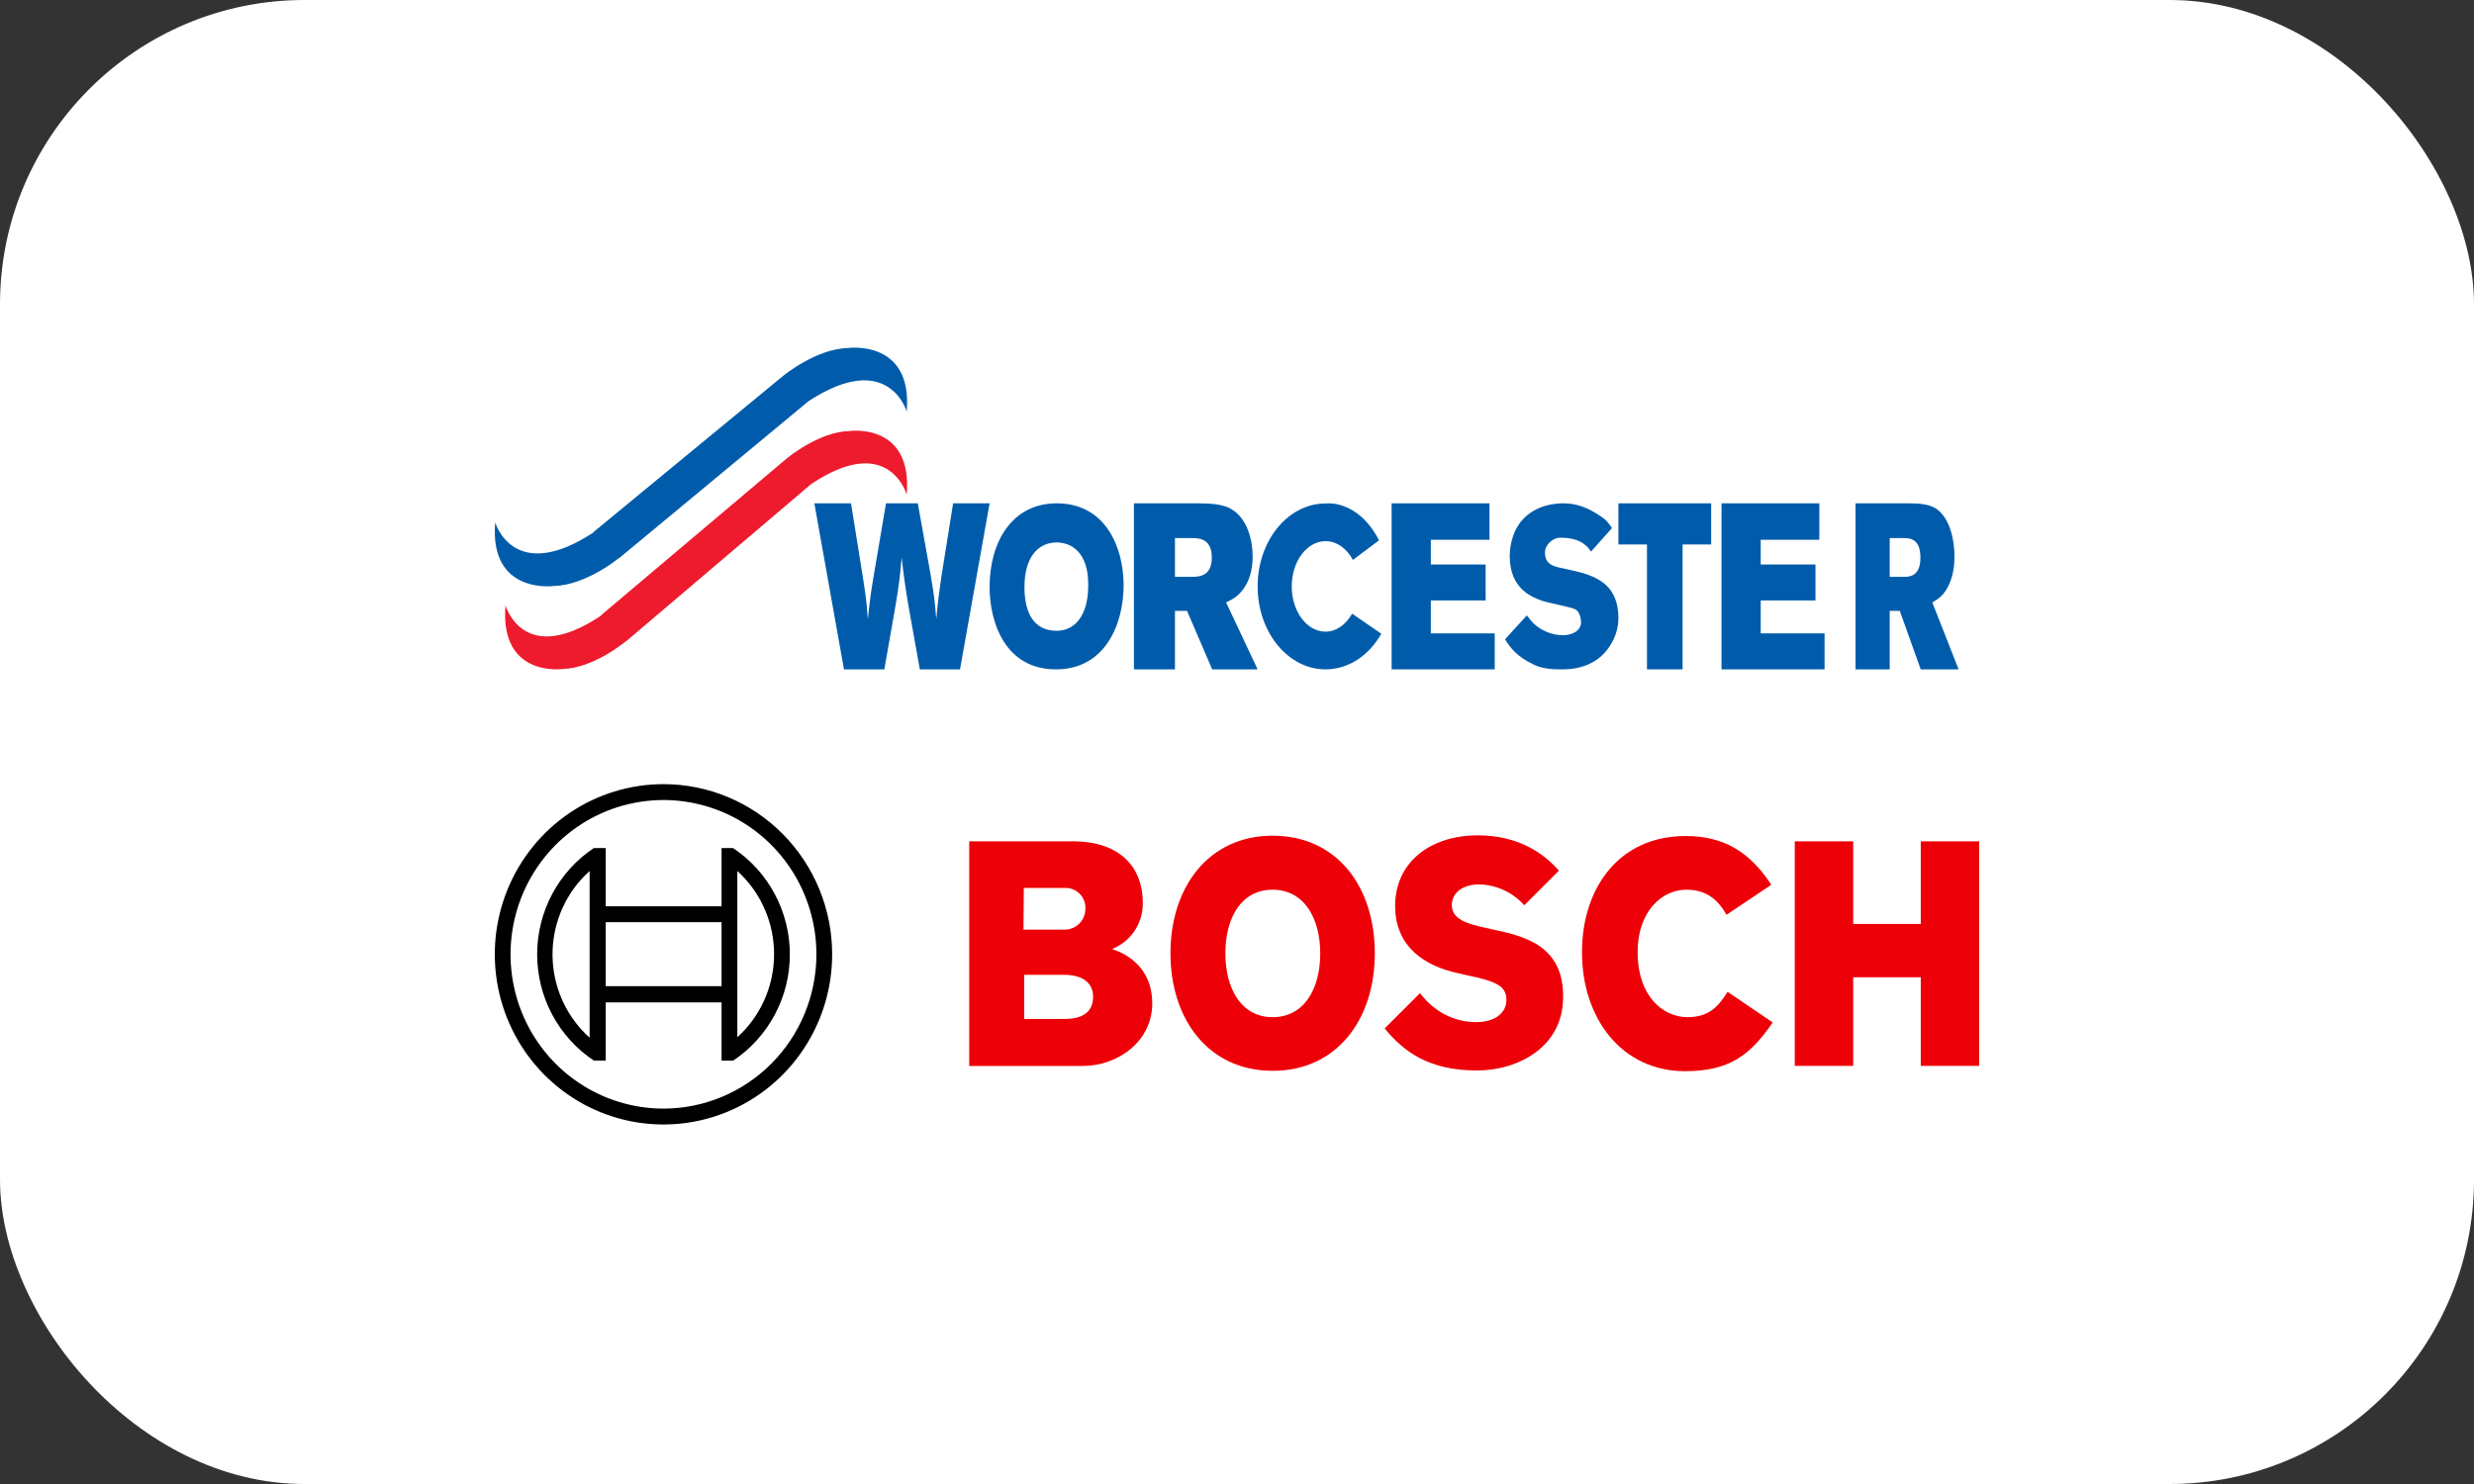 <?xml version="1.0" encoding="utf-8"?>
<svg xmlns="http://www.w3.org/2000/svg" width="130" height="78" viewBox="0 0 130 78" fill="none">
<rect x="0" y="0" width="130" height="78" fill="#333333" stroke="none"/>
<rect width="130" height="78" rx="16" fill="white"/>
<path d="M41.151 19.756C41.151 19.756 42.865 18.336 44.56 18.291C44.56 18.291 47.969 17.82 47.645 21.634C47.645 21.634 46.696 18.339 42.49 21.083L32.519 29.348L32.516 29.334C32.516 29.334 30.803 30.757 29.108 30.8C29.108 30.8 25.699 31.27 26.021 27.456C26.021 27.456 26.968 30.743 31.178 27.991L31.183 27.967L41.151 19.756Z" fill="#005CAB"/>
<path d="M41.313 24.12C41.313 24.12 42.984 22.699 44.637 22.655C44.637 22.655 47.961 22.184 47.645 25.997C47.645 25.997 46.718 22.703 42.619 25.446L32.897 33.71L32.894 33.697C32.894 33.697 31.224 35.117 29.571 35.163C29.571 35.163 26.247 35.632 26.563 31.819C26.563 31.819 27.484 35.105 31.589 32.353L31.593 32.329L41.313 24.12Z" fill="#ED1B2D"/>
<path d="M44.347 35.182H46.469L47.07 31.758C47.246 30.66 47.281 30.4 47.379 29.312C47.52 30.511 47.565 30.819 47.767 32.018L48.334 35.182H50.446L52 26.455H50.083L49.464 30.324C49.323 31.301 49.288 31.574 49.198 32.538C49.12 31.599 49.093 31.337 48.908 30.251L48.228 26.455H46.556L45.912 30.251C45.734 31.314 45.708 31.574 45.602 32.551C45.532 31.586 45.495 31.326 45.329 30.264L44.718 26.455H42.791L44.347 35.182Z" fill="#005CAB"/>
<path d="M59.584 35.182H61.74V32.109H62.375L63.696 35.182H66.084L64.427 31.665C64.745 31.504 65.035 31.368 65.303 30.999C65.796 30.356 65.823 29.578 65.823 29.245C65.823 28.405 65.553 27.221 64.649 26.727C64.234 26.505 63.62 26.455 62.974 26.455H59.584V35.182ZM62.627 28.282C63.002 28.282 63.677 28.307 63.677 29.308C63.677 30.294 62.993 30.319 62.637 30.319H61.74V28.282H62.627Z" fill="#005CAB"/>
<path d="M73.125 35.182H78.542V33.291H75.185V31.561H78.065V29.67H75.185V28.371H78.267V26.455H73.125V35.182Z" fill="#005CAB"/>
<path d="M85.041 28.617H86.543V35.182H88.414V28.617H89.916V26.455H85.041V28.617Z" fill="#005CAB"/>
<path d="M90.459 35.182H95.875V33.291H92.519V31.561H95.397V29.67H92.519V28.371H95.599V26.455H90.459V35.182Z" fill="#005CAB"/>
<path d="M97.5 35.182H99.298V32.109H99.827L100.927 35.182H102.917L101.536 31.665C101.801 31.504 102.042 31.368 102.266 30.999C102.677 30.356 102.7 29.578 102.7 29.245C102.7 28.405 102.476 27.221 101.721 26.727C101.376 26.505 100.863 26.455 100.325 26.455H97.5V35.182ZM100.035 28.282C100.349 28.282 100.911 28.307 100.911 29.308C100.911 30.294 100.341 30.319 100.044 30.319H99.298V28.282H100.035Z" fill="#005CAB"/>
<path d="M71.091 29.43C70.769 28.833 70.243 28.444 69.652 28.444C68.671 28.444 67.876 29.509 67.876 30.823C67.876 32.136 68.671 33.2 69.652 33.2C70.227 33.2 70.725 32.825 71.05 32.255L72.584 33.31C71.939 34.443 70.867 35.182 69.652 35.182C67.682 35.182 66.084 33.231 66.084 30.823C66.084 28.415 67.682 26.463 69.652 26.463C69.652 26.463 71.344 26.22 72.463 28.4L71.091 29.43Z" fill="#005CAB"/>
<path d="M79.084 33.603C79.369 34.057 79.717 34.521 80.601 34.937C81.078 35.162 81.591 35.182 82.063 35.182C82.413 35.182 83.68 35.182 84.474 34.123C84.76 33.74 85.092 33.133 85.036 32.273C84.909 30.31 83.283 30.134 81.881 29.821C81.337 29.692 81.182 29.433 81.182 29.037C81.182 28.618 81.625 28.261 81.965 28.261C82.286 28.261 82.779 28.299 83.146 28.531C83.422 28.718 83.5 28.832 83.598 28.996L84.705 27.756C84.482 27.453 84.465 27.36 83.991 27.057C83.473 26.719 82.885 26.455 82.162 26.455C81.03 26.455 79.921 26.96 79.509 28.171C79.394 28.497 79.331 28.87 79.331 29.23C79.331 30.962 80.512 31.401 81.092 31.598C81.349 31.679 82.517 31.907 82.74 32.011C83.088 32.163 83.083 32.718 83.076 32.775C82.993 33.334 82.297 33.389 82.137 33.389C81.833 33.389 81.511 33.318 81.253 33.204C80.707 32.969 80.463 32.651 80.231 32.345L79.084 33.603Z" fill="#005CAB"/>
<path d="M55.523 28.511C55.741 28.511 56.673 28.547 57.042 29.689C57.151 30.018 57.183 30.378 57.183 30.774C57.183 32.326 56.501 33.154 55.523 33.154C54.375 33.154 53.832 32.291 53.832 30.857C53.832 29.153 54.656 28.511 55.523 28.511ZM55.53 26.455C53.16 26.455 52 28.511 52 30.847C52 32.707 52.807 35.182 55.492 35.182C58.065 35.182 59.042 32.822 59.042 30.754C59.042 28.812 58.122 26.455 55.53 26.455Z" fill="#005CAB"/>
<path fill-rule="evenodd" clip-rule="evenodd" d="M58.432 49.881C58.913 49.693 59.326 49.362 59.615 48.931C59.904 48.499 60.056 47.989 60.05 47.469C60.05 45.298 58.524 44.221 56.428 44.221H50.929V56.027H56.906C58.745 56.027 60.547 54.728 60.547 52.743C60.547 50.382 58.432 49.904 58.432 49.881ZM53.798 46.671H55.931C56.068 46.662 56.205 46.681 56.334 46.726C56.463 46.771 56.583 46.841 56.685 46.933C56.788 47.024 56.871 47.135 56.931 47.259C56.991 47.384 57.026 47.518 57.034 47.656C57.034 47.698 57.034 47.741 57.034 47.784C57.029 48.075 56.909 48.351 56.703 48.553C56.496 48.755 56.219 48.866 55.931 48.862H53.779L53.798 46.671ZM55.949 53.556H53.816V51.236H55.894C56.943 51.236 57.439 51.7 57.439 52.386C57.439 53.244 56.814 53.556 55.949 53.556Z" fill="#ED0007"/>
<path fill-rule="evenodd" clip-rule="evenodd" d="M66.873 43.925C63.489 43.925 61.503 46.652 61.503 50.104C61.503 53.556 63.489 56.283 66.873 56.283C70.256 56.283 72.242 53.574 72.242 50.104C72.242 46.634 70.275 43.925 66.873 43.925ZM66.873 53.463C65.218 53.463 64.39 51.96 64.39 50.104C64.39 48.248 65.218 46.764 66.873 46.764C68.528 46.764 69.374 48.267 69.374 50.104C69.374 51.978 68.528 53.463 66.873 53.463V53.463Z" fill="#ED0007"/>
<path fill-rule="evenodd" clip-rule="evenodd" d="M78.476 48.861L78.072 48.768C77.079 48.564 76.288 48.304 76.288 47.58C76.288 46.801 77.042 46.485 77.704 46.485C78.156 46.492 78.601 46.593 79.012 46.781C79.424 46.97 79.792 47.242 80.095 47.58L81.915 45.762C81.088 44.815 79.745 43.906 77.649 43.906C75.185 43.906 73.309 45.298 73.309 47.617C73.309 49.733 74.817 50.772 76.656 51.162L77.06 51.255C78.587 51.57 79.157 51.811 79.157 52.553C79.157 53.259 78.531 53.722 77.575 53.722C76.435 53.722 75.405 53.221 74.615 52.201L72.757 54.056C73.787 55.3 75.093 56.265 77.612 56.265C79.8 56.265 82.136 55.003 82.136 52.423C82.173 49.733 80.15 49.213 78.476 48.861Z" fill="#ED0007"/>
<path fill-rule="evenodd" clip-rule="evenodd" d="M88.682 53.463C87.395 53.463 86.052 52.386 86.052 50.03C86.052 47.933 87.303 46.764 88.608 46.764C89.638 46.764 90.245 47.246 90.723 48.081L93.077 46.504C91.9 44.704 90.502 43.943 88.572 43.943C85.041 43.943 83.128 46.708 83.128 50.048C83.128 53.556 85.243 56.302 88.535 56.302C90.852 56.302 91.955 55.485 93.15 53.741L90.778 52.13C90.3 52.906 89.785 53.463 88.682 53.463Z" fill="#ED0007"/>
<path fill-rule="evenodd" clip-rule="evenodd" d="M100.929 44.221V48.564H97.38V44.221H94.309V56.023H97.38V51.366H100.929V56.023H104V44.221H100.929Z" fill="#ED0007"/>
<path d="M34.864 41.215C33.111 41.215 31.397 41.74 29.939 42.723C28.482 43.706 27.346 45.102 26.675 46.737C26.004 48.371 25.828 50.17 26.17 51.905C26.512 53.64 27.357 55.233 28.596 56.484C29.836 57.735 31.415 58.587 33.134 58.932C34.854 59.277 36.636 59.1 38.255 58.423C39.875 57.746 41.259 56.6 42.233 55.129C43.207 53.658 43.727 51.929 43.727 50.16C43.727 47.788 42.793 45.513 41.131 43.835C39.469 42.158 37.214 41.215 34.864 41.215V41.215ZM34.864 58.269C33.274 58.269 31.721 57.793 30.399 56.902C29.078 56.011 28.047 54.745 27.439 53.263C26.831 51.781 26.672 50.151 26.982 48.578C27.292 47.005 28.057 45.56 29.181 44.425C30.305 43.291 31.737 42.519 33.296 42.206C34.855 41.893 36.47 42.054 37.939 42.668C39.407 43.281 40.662 44.321 41.545 45.654C42.428 46.988 42.9 48.556 42.9 50.16C42.899 52.31 42.052 54.373 40.545 55.893C39.038 57.414 36.995 58.268 34.864 58.269V58.269Z" fill="black"/>
<path d="M38.523 44.574H37.916V47.636H31.829V44.574H31.204C30.288 45.184 29.537 46.013 29.017 46.988C28.497 47.963 28.225 49.053 28.225 50.16C28.225 51.267 28.497 52.356 29.017 53.331C29.537 54.306 30.288 55.136 31.204 55.745H31.829V52.687H37.916V55.749H38.523C39.439 55.139 40.191 54.31 40.711 53.335C41.232 52.36 41.504 51.27 41.504 50.163C41.504 49.056 41.232 47.966 40.711 46.991C40.191 46.016 39.439 45.187 38.523 44.578V44.574ZM30.983 54.543C30.413 54.031 29.948 53.412 29.615 52.719C29.282 52.026 29.088 51.274 29.043 50.506C28.998 49.737 29.104 48.967 29.354 48.24C29.604 47.512 29.993 46.842 30.5 46.266C30.652 46.095 30.813 45.933 30.983 45.78V54.543ZM37.916 51.833H31.829V48.471H37.916V51.833ZM38.744 54.524V52.668V47.636V45.78C39.313 46.296 39.775 46.919 40.105 47.615C40.435 48.311 40.626 49.066 40.667 49.837C40.708 50.607 40.598 51.378 40.343 52.106C40.089 52.833 39.694 53.503 39.183 54.077C39.044 54.232 38.898 54.38 38.744 54.52V54.524Z" fill="black"/>
</svg>